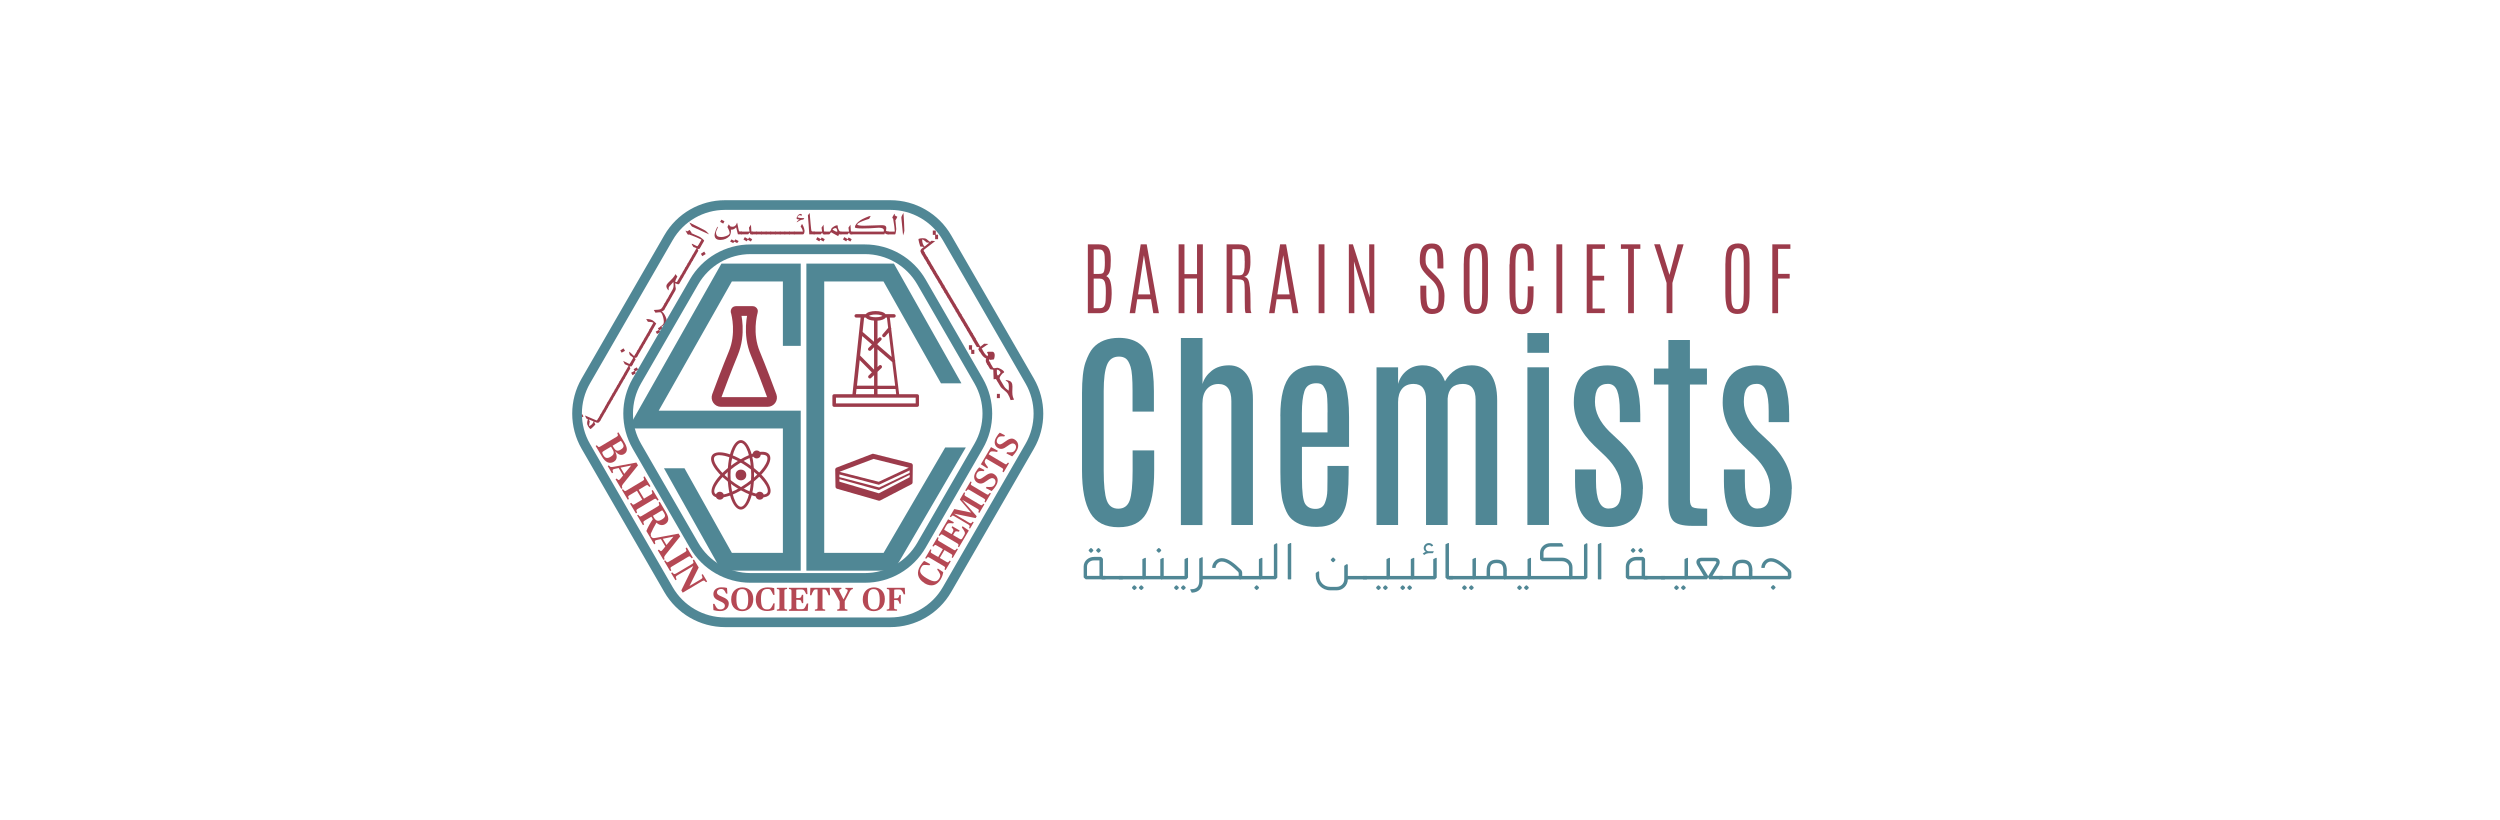 <?xml version="1.0" encoding="UTF-8"?>
<svg id="Layer_1" data-name="Layer 1" xmlns="http://www.w3.org/2000/svg" viewBox="0 0 364.07 119.37">
  <defs>
    <style>
      .cls-1 {
        fill: #508795;
      }

      .cls-2 {
        fill: #b54854;
      }

      .cls-3 {
        fill: #9c3b4b;
      }

      .cls-4 {
        stroke: #9c3b4b;
      }

      .cls-4, .cls-5 {
        fill: none;
        stroke-miterlimit: 10;
        stroke-width: 1.41px;
      }

      .cls-5 {
        stroke: #508795;
      }
    </style>
  </defs>
  <g>
    <path class="cls-1" d="M158.17,84.37s-.07,0-.09-.03l-.22-.19s-.05-.07-.05-.11v-1.53c0-.81.69-1.41,1.52-1.41h.96c.05,0,.11.03.14.06l.13.14s.06.09.06.14v2.42h.35v.51h-2.81ZM160.12,81.61h-.8c-.57,0-1.02.4-1.02.9v1.35h1.81v-2.25ZM159.17,80.26l-.18.19c-.06.06-.16.06-.22,0l-.18-.19c-.07-.05-.07-.16,0-.21l.18-.19c.06-.06.16-.06.22,0l.18.19c.07.05.07.16,0,.21ZM160.26,80.26l-.18.19c-.06.06-.16.06-.22,0l-.18-.19c-.07-.05-.07-.16,0-.21l.18-.19c.06-.06.16-.06.22,0l.18.19c.06.05.06.16,0,.21Z"/>
    <path class="cls-1" d="M160.47,84.37c-.05,0-.08-.03-.08-.08v-.34c0-.05.03-.08.08-.08h3.04v.51h-3.04Z"/>
    <path class="cls-1" d="M166.87,81.31v2.79s0,.03-.02.04l-.22.22s-.03.02-.04.02h-3.61s-.07-.03-.07-.07v-.37s.03-.07.07-.07h3.38v-2.4s.02-.05.03-.06l.36-.17c.06-.03.12,0,.12.07ZM165.49,85.7l-.19.17c-.05.07-.16.07-.22,0l-.18-.17c-.06-.07-.06-.17,0-.23l.18-.18c.06-.06.17-.06.22,0l.19.18c.06.06.06.16,0,.23ZM166.49,85.7l-.18.17c-.06.07-.16.07-.22,0l-.18-.17c-.07-.07-.07-.17,0-.23l.18-.18c.06-.06.16-.06.22,0l.18.18c.07.06.07.16,0,.23Z"/>
    <path class="cls-1" d="M169.47,81.34v2.78l-.25.25h-2.68c-.05,0-.08-.03-.08-.08v-.34c0-.05.03-.08.08-.08h2.43v-2.39s.02-.06.04-.07l.32-.15c.07-.04.14,0,.14.08ZM169.05,80.26l-.18.18c-.06.06-.16.06-.22,0l-.18-.18c-.07-.06-.07-.16,0-.23l.18-.17c.06-.07.16-.07.22,0l.18.17c.07.07.07.17,0,.23Z"/>
    <path class="cls-1" d="M173.01,81.31v2.79s0,.03-.02.04l-.22.22s-.03.02-.04.02h-3.61s-.07-.03-.07-.07v-.37s.03-.07.07-.07h3.38v-2.4s.02-.05.03-.06l.36-.17c.06-.03.12,0,.12.07ZM171.62,85.7l-.19.17c-.05.07-.16.07-.22,0l-.18-.17c-.06-.07-.06-.17,0-.23l.18-.18c.06-.06.17-.06.22,0l.19.18c.06.06.06.16,0,.23ZM172.62,85.7l-.18.17c-.06.07-.16.07-.22,0l-.18-.17c-.07-.07-.07-.17,0-.23l.18-.18c.06-.06.16-.06.22,0l.18.18c.07.06.07.16,0,.23Z"/>
    <path class="cls-1" d="M175.15,81.22v3.4c0,1.13-.7,1.67-1.56,1.69-.03,0-.05,0-.06-.03l-.18-.36c-.03-.06,0-.12.08-.12h.12c.6,0,1.09-.32,1.09-1.18v-3.24s.02-.05.03-.06l.36-.17c.06-.03.12,0,.12.07Z"/>
    <path class="cls-1" d="M180.69,82.94c.14.14.21.31.21.51v.64s0,.03-.02.04l-.19.22s-.03.02-.04.02h-5.78s-.07-.03-.07-.07v-.37s.03-.07.07-.07h5.52v-.36c0-.1-.04-.19-.11-.25-.66-.63-1.54-1.47-2.35-1.47-.49,0-.86.4-.9.86,0,.04-.03.07-.07.07h-.37s-.07-.03-.07-.07c.04-.76.67-1.36,1.41-1.36.92,0,1.87.8,2.76,1.67Z"/>
    <path class="cls-1" d="M183.84,81.31v2.79s0,.03-.02.04l-.22.22s-.03.02-.04.02h-3.02s-.07-.03-.07-.07v-.37s.03-.07.07-.07h2.79v-2.4s.02-.05.03-.06l.36-.17c.06-.03.12,0,.12.07ZM183.3,85.69l-.19.18c-.05.07-.15.07-.21,0l-.18-.18c-.07-.06-.07-.16,0-.22l.18-.18c.06-.07.16-.07.21,0l.19.18c.06.06.06.16,0,.22Z"/>
    <path class="cls-1" d="M186.01,79.22v4.9l-.25.25h-2.25c-.05,0-.08-.03-.08-.08v-.34c0-.05.03-.08.08-.08h2v-4.48s0-.05.03-.07l.3-.19c.08-.05.17,0,.17.09Z"/>
    <path class="cls-1" d="M188.04,79.14v5.17s-.03.07-.07.07h-.37s-.07-.03-.07-.07v-5s.02-.05.03-.06l.36-.17c.06-.03.12,0,.12.07Z"/>
    <path class="cls-1" d="M196.28,82.26v2.11c0,.88-.72,1.6-1.6,1.6h-.96c-1.19,0-2.11-.95-2.11-2.13v-.35s0-.05.03-.07l.3-.2c.08-.05.17,0,.17.09v.52c0,.9.67,1.63,1.6,1.63h.96c.6,0,1.09-.49,1.09-1.09v-1.93s0-.05.03-.07l.3-.2c.08-.05.17,0,.17.09ZM194.43,81.64l-.18.19c-.06.06-.16.06-.22,0l-.18-.19c-.07-.05-.07-.16,0-.21l.18-.19c.06-.06.16-.06.22,0l.18.19c.07.05.07.16,0,.21Z"/>
    <path class="cls-1" d="M196.02,84.37c-.05,0-.08-.03-.08-.08v-.34c0-.05.03-.08.08-.08h3.04v.51h-3.04Z"/>
    <path class="cls-1" d="M202.42,81.31v2.79s0,.03-.02.04l-.22.22s-.03.02-.04.02h-3.61s-.07-.03-.07-.07v-.37s.03-.07.07-.07h3.38v-2.4s.02-.05.03-.06l.36-.17c.06-.03.12,0,.12.07ZM201.04,85.7l-.19.17c-.05.07-.16.07-.22,0l-.18-.17c-.06-.07-.06-.17,0-.23l.18-.18c.06-.06.17-.06.22,0l.19.18c.06.06.06.16,0,.23ZM202.04,85.7l-.18.17c-.06.07-.16.07-.22,0l-.18-.17c-.07-.07-.07-.17,0-.23l.18-.18c.06-.06.16-.06.22,0l.18.18c.07.06.07.16,0,.23Z"/>
    <path class="cls-1" d="M205.96,81.31v2.79s0,.03-.02.04l-.22.22s-.03.02-.04.02h-3.61s-.07-.03-.07-.07v-.37s.03-.07.07-.07h3.38v-2.4s.02-.05.03-.06l.36-.17c.06-.03.12,0,.12.07ZM204.57,85.7l-.19.17c-.05.07-.16.07-.22,0l-.18-.17c-.06-.07-.06-.17,0-.23l.18-.18c.06-.06.17-.06.22,0l.19.18c.06.06.06.16,0,.23ZM205.57,85.7l-.18.17c-.06.07-.16.07-.22,0l-.18-.17c-.07-.07-.07-.17,0-.23l.18-.18c.06-.06.16-.06.22,0l.18.18c.07.06.07.16,0,.23Z"/>
    <path class="cls-1" d="M209.23,81.31v2.79s0,.03-.02.04l-.22.22s-.03.02-.04.02h-3.35s-.07-.03-.07-.07v-.37s.03-.07.07-.07h3.12v-2.4s.02-.05.03-.06l.36-.17c.06-.03.12,0,.12.07ZM208.69,79.42s0,.05-.02.06l-.19.1s-.03,0-.04-.02c-.1-.14-.25-.18-.38-.18-.25,0-.44.2-.44.45s.2.45.44.45h.68c.05,0,.08.04.05.08l-.14.2s-.02,0-.03,0c-.48,0-.86-.05-1.16.24-.02,0-.03.02-.04,0l-.2-.12s-.03-.04,0-.08c.1-.08.24-.19.41-.25-.18-.13-.3-.29-.3-.52,0-.41.33-.75.74-.75.25,0,.46.1.64.33Z"/>
    <path class="cls-1" d="M211.01,79.14v4.73h.57v.51h-.8s-.03,0-.04-.02l-.22-.22s-.02-.03-.02-.04v-4.79s.02-.05.03-.06l.36-.17c.06-.03.12,0,.12.07Z"/>
    <path class="cls-1" d="M214.94,81.31v2.79s0,.03-.02.04l-.22.22s-.03.02-.04.02h-3.61s-.07-.03-.07-.07v-.37s.03-.07.07-.07h3.38v-2.4s.02-.05.03-.06l.36-.17c.06-.03.12,0,.12.07ZM213.56,85.7l-.19.17c-.05.07-.16.07-.22,0l-.18-.17c-.06-.07-.06-.17,0-.23l.18-.18c.06-.06.17-.06.22,0l.19.18c.06.06.06.16,0,.23ZM214.56,85.7l-.18.17c-.06.07-.16.07-.22,0l-.18-.17c-.07-.07-.07-.17,0-.23l.18-.18c.06-.06.16-.06.22,0l.18.18c.07.06.07.16,0,.23Z"/>
    <path class="cls-1" d="M219.43,83.15v.91s-.02.08-.04.1l-.17.17s-.06.04-.1.04h-4.51c-.05,0-.08-.03-.08-.08v-.34c0-.05.03-.08.08-.08h1.88v-.72c0-1.06.41-1.64,1.48-1.65,1.06,0,1.47.59,1.47,1.65ZM217.96,82c-.79,0-.97.36-.97,1.14v.72h1.93v-.72c0-.78-.19-1.13-.96-1.14Z"/>
    <path class="cls-1" d="M222.96,81.31v2.79s0,.03-.02.04l-.22.22s-.03.02-.04.02h-3.61s-.07-.03-.07-.07v-.37s.03-.07.07-.07h3.38v-2.4s.02-.05.03-.06l.36-.17c.06-.03.12,0,.12.07ZM221.58,85.7l-.19.17c-.05.07-.16.07-.22,0l-.18-.17c-.06-.07-.06-.17,0-.23l.18-.18c.06-.06.17-.06.22,0l.19.18c.06.06.06.16,0,.23ZM222.58,85.7l-.18.17c-.06.07-.16.07-.22,0l-.18-.17c-.07-.07-.07-.17,0-.23l.18-.18c.06-.06.16-.06.22,0l.18.18c.07.06.07.16,0,.23Z"/>
    <path class="cls-1" d="M229,82.63v1.41s-.02.08-.05.11l-.22.19s-.06.03-.09.03h-6.01c-.05,0-.08-.03-.08-.08v-.34c0-.05.03-.08.08-.08h5.87v-1.24c0-.5-.45-.9-1.02-.9h-2.85s-.07,0-.09-.03l-.22-.19s-.05-.07-.05-.11v-.89c0-.81.69-1.41,1.52-1.41h1.58s.05,0,.07.03l.2.3c.05.08,0,.17-.09.17h-1.75c-.57,0-1.02.4-1.02.9v.71h2.7c.83,0,1.52.59,1.52,1.41Z"/>
    <path class="cls-1" d="M231.17,79.22v4.9l-.25.25h-2.25c-.05,0-.08-.03-.08-.08v-.34c0-.05.03-.08.08-.08h2v-4.48s0-.05.03-.07l.3-.19c.08-.05.17,0,.17.09Z"/>
    <path class="cls-1" d="M233.2,79.14v5.17s-.03.07-.07.07h-.37s-.07-.03-.07-.07v-5s.02-.05.03-.06l.36-.17c.06-.03.12,0,.12.07Z"/>
    <path class="cls-1" d="M237.12,84.37s-.07,0-.09-.03l-.22-.19s-.05-.07-.05-.11v-1.53c0-.81.69-1.41,1.52-1.41h.96c.05,0,.11.03.14.06l.13.14s.06.09.06.14v2.42h.35v.51h-2.81ZM239.08,81.61h-.8c-.57,0-1.02.4-1.02.9v1.35h1.81v-2.25ZM238.12,80.26l-.18.19c-.06.06-.16.06-.22,0l-.18-.19c-.07-.05-.07-.16,0-.21l.18-.19c.06-.06.16-.06.22,0l.18.19c.07.05.07.16,0,.21ZM239.21,80.26l-.18.19c-.06.06-.16.06-.22,0l-.18-.19c-.07-.05-.07-.16,0-.21l.18-.19c.06-.06.16-.06.22,0l.18.19c.06.05.06.16,0,.21Z"/>
    <path class="cls-1" d="M239.42,84.37c-.05,0-.08-.03-.08-.08v-.34c0-.05.03-.08.08-.08h3.04v.51h-3.04Z"/>
    <path class="cls-1" d="M245.82,81.31v2.79s0,.03-.02.04l-.22.22s-.03.02-.04.02h-3.61s-.07-.03-.07-.07v-.37s.03-.07.07-.07h3.38v-2.4s.02-.05.03-.06l.36-.17c.06-.03.12,0,.12.07ZM244.44,85.7l-.19.17c-.05.07-.16.07-.22,0l-.18-.17c-.06-.07-.06-.17,0-.23l.18-.18c.06-.06.17-.06.22,0l.19.18c.06.06.06.16,0,.23ZM245.44,85.7l-.18.17c-.06.07-.16.07-.22,0l-.18-.17c-.07-.07-.07-.17,0-.23l.18-.18c.06-.06.16-.06.22,0l.18.18c.07.06.07.16,0,.23Z"/>
    <path class="cls-1" d="M250.31,82.33l-.92,1.53h1.49v.51h-1.94s-.04,0-.05-.03l-.14-.26-.14.26s-.03.03-.05.03h-3.1s-.07-.03-.07-.07v-.37s.03-.07.07-.07h2.65l-.92-1.53c-.35-.58-.06-1.11.61-1.11h1.88c.68,0,.96.53.62,1.11ZM247.63,82.06l1.13,1.84,1.13-1.84c.14-.22.07-.33-.19-.33h-1.88c-.27,0-.32.11-.19.33Z"/>
    <path class="cls-1" d="M255.2,83.15v.91s-.02.08-.04.1l-.17.17s-.06.04-.1.04h-4.51c-.05,0-.08-.03-.08-.08v-.34c0-.05.03-.08.08-.08h1.88v-.72c0-1.06.41-1.64,1.48-1.65,1.06,0,1.47.59,1.47,1.65ZM253.73,82c-.79,0-.97.36-.97,1.14v.72h1.93v-.72c0-.78-.19-1.13-.96-1.14Z"/>
    <path class="cls-1" d="M260.66,82.94c.14.14.21.31.21.51v.64s0,.03-.02.04l-.19.22s-.03.02-.04.02h-5.78s-.07-.03-.07-.07v-.37s.03-.07.07-.07h5.52v-.36c0-.1-.04-.19-.11-.25-.66-.63-1.54-1.47-2.35-1.47-.49,0-.86.4-.9.86,0,.04-.03.07-.07.07h-.37s-.07-.03-.07-.07c.04-.76.67-1.36,1.41-1.36.92,0,1.87.8,2.76,1.67ZM258.52,85.65l-.18.19c-.06.06-.16.06-.22,0l-.18-.19c-.07-.05-.07-.15,0-.21l.18-.18c.06-.07.16-.07.22,0l.18.18c.07.06.07.16,0,.21Z"/>
  </g>
  <g>
    <path class="cls-1" d="M157.57,57.29c0-2.04.17-3.54.5-4.5.34-.96.7-1.66,1.1-2.11.87-.98,2.13-1.47,3.79-1.48,2.33.01,3.83,1.04,4.5,3.08.39,1.17.58,2.73.58,4.68v2.98h-3.11v-3c0-1.72-.09-2.89-.28-3.5s-.42-1.01-.68-1.21c-.27-.2-.6-.3-1.01-.3-.85,0-1.43.4-1.75,1.2-.32.8-.48,2.06-.48,3.79v11.66c0,2.04.15,3.47.44,4.28s.85,1.22,1.68,1.22,1.39-.41,1.67-1.22c.28-.82.42-2.24.42-4.29v-2.98h3.14v2.95c0,2.83-.39,4.91-1.16,6.24-.77,1.33-2.12,2-4.03,2s-3.29-.69-4.1-2.06c-.82-1.37-1.22-3.44-1.22-6.21v-11.22Z"/>
    <path class="cls-1" d="M171.98,49.22h3.14v6.7c.21-.74.66-1.38,1.33-1.92.67-.54,1.52-.8,2.55-.8s1.86.42,2.5,1.25c.64.83.96,2.06.96,3.7v18.3h-3.14v-18.04c0-1.66-.63-2.49-1.88-2.49-.68,0-1.24.24-1.68.73-.43.48-.65,1.2-.65,2.15v17.66h-3.14v-27.23Z"/>
    <path class="cls-1" d="M186.45,60.61c0-2.9.52-4.91,1.56-6.04.82-.9,2.02-1.35,3.61-1.35,2.31,0,3.75.99,4.35,2.98.33,1.12.49,2.64.49,4.55v4.33h-6.86v4.58c0,1.99.16,3.23.47,3.72.32.49.82.73,1.5.73s1.14-.29,1.37-.86c.23-.57.35-1.19.36-1.86.01-.67.02-1.23.02-1.69v-1.85h3.08v.98c0,2.44-.17,4.15-.51,5.13s-.86,1.69-1.55,2.12c-.69.43-1.55.65-2.58.65s-1.85-.13-2.46-.39-1.11-.6-1.47-1.03c-.36-.43-.68-1.11-.96-2.05-.28-.94-.41-2.45-.41-4.53v-8.11ZM193.33,60.03c0-1.63-.06-2.62-.18-2.95-.12-.34-.27-.63-.45-.89-.18-.25-.51-.38-.99-.38-.92,0-1.5.39-1.75,1.16-.25.77-.37,1.83-.37,3.18v2.82h3.73v-2.92Z"/>
    <path class="cls-1" d="M203.61,55.88c.21-.77.64-1.42,1.27-1.92.63-.51,1.4-.76,2.31-.76,1.61,0,2.69.78,3.24,2.33.39-.71.92-1.28,1.58-1.7.67-.42,1.44-.63,2.3-.63,1.21,0,2.14.43,2.77,1.3.63.87.95,2.14.95,3.83v18.12h-3.14v-18.21c0-1.55-.61-2.33-1.84-2.33-1.39,0-2.13.71-2.23,2.13v18.41h-3.15v-18.23c0-1.54-.6-2.31-1.81-2.31-.73,0-1.3.24-1.68.71-.39.47-.58,1.12-.58,1.95v17.88h-3.14v-22.96h3.14v2.39Z"/>
    <path class="cls-1" d="M222.43,48.5h3.15v2.88h-3.15v-2.88ZM222.43,53.49h3.14v22.96h-3.14v-22.96Z"/>
    <path class="cls-1" d="M239.24,71.18c0,3.71-1.65,5.57-4.91,5.57-1.65,0-2.89-.53-3.72-1.58-.83-1.05-1.24-2.74-1.24-5.07v-1.73h3.05v1.71c0,2.65.6,3.98,1.81,3.98.66,0,1.14-.21,1.43-.64.29-.43.44-1.17.44-2.23,0-1.66-.77-3.24-2.3-4.74-.11-.11-.38-.36-.8-.76-.42-.39-.69-.66-.83-.79-1.99-1.9-2.98-3.99-2.98-6.29,0-1.82.43-3.17,1.29-4.06.86-.89,2.08-1.34,3.66-1.34,1.07,0,1.94.22,2.62.66,1.41.92,2.11,3.09,2.11,6.5v1.1h-2.98v-1.59c0-1.34-.13-2.33-.39-2.99-.26-.66-.71-.99-1.34-.99s-1.11.2-1.42.6-.47,1.07-.47,2.02c0,1.49.7,2.93,2.1,4.32l1.65,1.55c2.16,2.07,3.24,4.34,3.24,6.8Z"/>
    <path class="cls-1" d="M242.96,49.51h3.14v4.16h2.48v2.33h-2.48v16.76c0,.59.14.96.41,1.11s.97.22,2.1.22v2.49h-2.16c-1.45,0-2.39-.26-2.83-.79-.44-.53-.66-1.45-.66-2.76v-17.03h-2.1v-2.33h2.1v-4.16Z"/>
    <path class="cls-1" d="M260.92,71.18c0,3.71-1.65,5.57-4.91,5.57-1.65,0-2.89-.53-3.72-1.58-.83-1.05-1.24-2.74-1.24-5.07v-1.73h3.05v1.71c0,2.65.6,3.98,1.81,3.98.66,0,1.14-.21,1.43-.64.29-.43.44-1.17.44-2.23,0-1.66-.77-3.24-2.3-4.74-.11-.11-.38-.36-.8-.76-.42-.39-.69-.66-.83-.79-1.99-1.9-2.98-3.99-2.98-6.29,0-1.82.43-3.17,1.29-4.06.86-.89,2.08-1.34,3.66-1.34,1.07,0,1.94.22,2.62.66,1.41.92,2.11,3.09,2.11,6.5v1.1h-2.98v-1.59c0-1.34-.13-2.33-.39-2.99-.26-.66-.71-.99-1.34-.99s-1.11.2-1.42.6-.47,1.07-.47,2.02c0,1.49.7,2.93,2.1,4.32l1.65,1.55c2.16,2.07,3.24,4.34,3.24,6.8Z"/>
  </g>
  <g>
    <g>
      <path class="cls-2" d="M86.91,64.84l.15.16c.11.12.16.15.42-.01l2.26-1.35c.27-.16.27-.22.22-.37l-.07-.21.17-.1.86,1.45c.48.8.51,1.39-.04,1.72-.44.26-.85.09-1.27-.41h-.02c.33.72.3,1.23-.21,1.53-.61.36-1.22.08-1.7-.73l-.94-1.58.17-.1ZM88.9,66.53c.53-.31.6-.61.31-1.09l-.23-.39-1.03.61c-.3.18-.31.25-.08.64.23.39.52.53,1.04.23ZM89.42,65.25c.24.41.54.49.95.24.53-.31.52-.57.28-.98-.08-.13-.17-.25-.23-.32l-1.21.72.2.34Z"/>
      <path class="cls-2" d="M88.66,67.78l.12.12c.12.12.19.15.62.07l3.27-.61.24.4-2.11,2.64c-.25.32-.25.4-.21.55l.05.14-.17.1-.83-1.4.17-.1.11.11c.11.11.17.13.26.08.08-.05.14-.14.25-.26l.31-.38-.64-1.08-.48.1c-.16.04-.24.05-.32.1-.11.06-.1.14-.06.29l.05.17-.17.1-.62-1.05.17-.1ZM90.37,68.1l.54.91.99-1.2v-.02s-1.53.31-1.53.31Z"/>
      <path class="cls-2" d="M90.72,71.25l.15.16c.11.12.16.15.42-.01l2.26-1.35c.27-.16.27-.22.22-.37l-.07-.21.17-.1.86,1.44-.17.1-.15-.17c-.12-.12-.16-.15-.43.01l-.97.58.77,1.29.97-.58c.27-.16.27-.2.22-.36l-.08-.22.17-.1.86,1.44-.17.1-.15-.17c-.11-.12-.16-.15-.43.01l-2.26,1.35c-.26.16-.26.21-.21.36l.08.22-.17.1-.86-1.44.17-.1.15.17c.12.12.15.14.42-.02l1.04-.62-.77-1.29-1.04.62c-.26.16-.27.2-.21.36l.08.22-.17.1-.86-1.44.17-.1Z"/>
      <path class="cls-2" d="M92.93,74.96l.15.16c.11.12.16.15.42-.01l2.26-1.35c.27-.16.27-.22.22-.37l-.07-.21.17-.1.89,1.5c.52.87.45,1.42-.12,1.76-.38.22-.83.17-1.24-.22h-.02c-.29.5-.62,1.11-.81,1.58-.04.1-.02.14.02.32l.03.11-.17.1-.53-.9c.22-.57.59-1.21.94-1.72-.01-.02-.21-.36-.21-.37l-.93.55c-.26.16-.26.21-.21.37l.08.22-.17.1-.85-1.44.17-.1ZM96.36,75.67c.56-.34.58-.57.34-.98-.11-.19-.21-.32-.27-.38l-1.34.8s.06.15.14.27c.3.5.62.59,1.13.28Z"/>
      <path class="cls-2" d="M94.81,78.13l.12.12c.12.12.19.15.62.07l3.27-.61.24.4-2.11,2.64c-.25.32-.25.4-.21.55l.05.14-.17.1-.83-1.4.17-.1.11.11c.11.11.17.13.26.08.08-.05.14-.14.25-.26l.31-.38-.64-1.08-.48.1c-.16.04-.24.05-.32.1-.11.06-.1.14-.06.29l.05.17-.17.1-.62-1.05.17-.1ZM96.52,78.46l.54.91.99-1.2v-.02s-1.53.31-1.53.31Z"/>
      <path class="cls-2" d="M96.87,81.61l.16.18c.11.12.16.14.42-.02l2.26-1.35c.27-.16.27-.21.22-.36l-.08-.23.17-.1.88,1.48-.17.1-.16-.19c-.12-.13-.16-.15-.43.01l-2.26,1.35c-.26.16-.27.2-.21.36l.09.23-.17.1-.88-1.48.17-.1Z"/>
      <path class="cls-2" d="M100.95,82.45v-.02s-2.24,1.32-2.24,1.32c-.32.19-.33.24-.25.45l.07.2-.17.1-.63-1.05.17-.1.13.14c.12.13.18.17.49-.01l2.22-1.32c.27-.16.27-.22.22-.37l-.07-.21.17-.1.69,1.16-1.33,2.67v.02s1.59-.94,1.59-.94c.32-.19.32-.24.25-.45l-.09-.23.17-.1.64,1.08-.17.1-.13-.14c-.12-.13-.18-.17-.5.02l-2.76,1.64-.2-.34,1.73-3.52Z"/>
    </g>
    <g>
      <path class="cls-2" d="M103.9,88.86l-.06-.92h.2c.12.24.19.4.32.57.13.16.26.24.56.24.39,0,.64-.24.64-.52,0-.29-.18-.46-.78-.71-.65-.27-.89-.55-.89-1.03,0-.55.46-.96,1.15-.96.4,0,.65.03.83.09l.06.83h-.19c-.12-.26-.17-.35-.29-.5-.1-.11-.21-.18-.45-.18-.34,0-.59.21-.59.49,0,.25.12.38.68.61.75.3,1.04.58,1.04,1.03,0,.6-.43,1.09-1.24,1.09-.43,0-.77-.08-.98-.14Z"/>
      <path class="cls-2" d="M106.48,87.31c0-1.26.83-1.77,1.63-1.77.85,0,1.59.55,1.59,1.7,0,1.26-.83,1.76-1.63,1.76-.85,0-1.59-.55-1.59-1.69ZM108.96,87.34c0-.96-.21-1.55-.88-1.55-.57,0-.84.35-.84,1.43,0,.95.2,1.53.87,1.53.58,0,.85-.33.85-1.41Z"/>
      <path class="cls-2" d="M110.06,87.3c0-1.27.81-1.76,1.75-1.76.38,0,.71.05.93.11l.05.98h-.19c-.12-.27-.23-.51-.35-.68-.12-.16-.21-.18-.49-.18-.64,0-.94.35-.94,1.42,0,1.22.29,1.56.9,1.56.37,0,.47-.1.6-.28.14-.2.2-.33.31-.61h.18l-.05.92c-.23.1-.61.2-1.04.2-.97,0-1.66-.53-1.66-1.7Z"/>
      <path class="cls-2" d="M113.13,88.77l.21-.04c.14-.03.17-.05.17-.32v-2.28c0-.27-.03-.29-.17-.32l-.21-.04v-.17h1.49v.17l-.21.04c-.15.03-.18.05-.18.32v2.28c0,.27.03.29.18.32l.21.04v.17h-1.49v-.17Z"/>
      <path class="cls-2" d="M114.89,88.77l.19-.04c.14-.03.18-.05.18-.32v-2.28c0-.27-.04-.29-.18-.32l-.19-.04v-.17h2.64l.06.92h-.19c-.11-.26-.19-.39-.26-.49-.15-.19-.25-.19-.64-.19-.31,0-.44.02-.54.04v1.21h.14c.37,0,.47-.02.55-.14.06-.11.09-.18.13-.33h.19v1.21h-.19c-.04-.15-.07-.21-.13-.34-.07-.13-.14-.14-.55-.14h-.14v.9c0,.48.01.47.58.47.43,0,.5-.01.65-.21.09-.12.19-.34.31-.63h.2l-.07,1.08h-2.74v-.17Z"/>
      <path class="cls-2" d="M118.66,88.77l.21-.04c.15-.03.19-.05.19-.32v-2.58h-.01c-.4,0-.47,0-.61.23-.11.16-.16.33-.28.63h-.2l.05-1.09h2.82l.05,1.09h-.2c-.11-.3-.17-.46-.28-.63-.14-.23-.21-.23-.62-.23h0v2.58c0,.27.02.28.18.32l.21.04v.17h-1.5v-.17Z"/>
      <path class="cls-2" d="M121.89,88.77l.21-.04c.14-.03.18-.05.18-.32v-.83l-.74-1.36c-.17-.31-.25-.38-.38-.42l-.11-.03v-.17h1.48v.17l-.13.03c-.14.03-.19.09-.19.19,0,.06.04.14.11.27l.51,1.01h.02l.51-.99c.06-.13.09-.22.09-.29,0-.1-.06-.15-.18-.18l-.15-.03v-.17h1.08v.17l-.1.03c-.16.05-.26.14-.42.48l-.66,1.26v.86c0,.27.02.28.18.32l.21.04v.17h-1.49v-.17Z"/>
      <path class="cls-2" d="M125.64,87.31c0-1.26.83-1.77,1.63-1.77.85,0,1.59.55,1.59,1.7,0,1.26-.83,1.76-1.63,1.76-.85,0-1.59-.55-1.59-1.69ZM128.11,87.34c0-.96-.21-1.55-.88-1.55-.57,0-.84.35-.84,1.43,0,.95.2,1.53.87,1.53.58,0,.85-.33.85-1.41Z"/>
      <path class="cls-2" d="M129.15,88.77l.19-.04c.14-.03.18-.05.18-.32v-2.28c0-.27-.04-.29-.18-.32l-.19-.04v-.17h2.61l.05.95h-.2c-.11-.27-.17-.41-.27-.52-.14-.19-.23-.19-.63-.19-.25,0-.4.02-.49.04v1.26h.07c.42,0,.5-.03.56-.14.07-.11.11-.19.15-.36h.18v1.28h-.18c-.05-.17-.08-.27-.16-.4-.07-.12-.13-.14-.56-.14h-.07v1.03c0,.27.02.28.18.31l.25.04v.17h-1.51v-.17Z"/>
    </g>
    <g>
      <path class="cls-2" d="M134.63,84.91c-1.12-.67-1.13-1.64-.64-2.47.2-.33.42-.61.58-.76l.89.47-.1.17c-.3-.03-.57-.06-.78-.04-.2.02-.27.09-.42.34-.34.57-.18,1.01.77,1.58,1.08.64,1.54.56,1.86.02.19-.33.16-.47.07-.68-.1-.22-.18-.35-.38-.59l.09-.16.79.53c-.03.26-.14.65-.36,1.03-.51.86-1.34,1.2-2.38.58Z"/>
      <path class="cls-2" d="M137.54,82.95l.06-.19c.04-.14.05-.19-.19-.33l-2.02-1.2c-.24-.14-.28-.12-.38-.01l-.13.15-.15-.09.76-1.29.15.09-.07.2c-.04.15-.05.19.19.33l.87.51.68-1.15-.87-.51c-.24-.14-.27-.12-.37-.02l-.14.16-.15-.09.76-1.29.15.09-.07.2c-.05.13-.05.19.19.33l2.02,1.2c.24.14.27.12.38,0l.14-.16.15.09-.76,1.29-.15-.09.07-.2c.04-.14.04-.18-.19-.32l-.93-.55-.68,1.15.93.55c.24.14.27.12.38,0l.14-.16.15.09-.76,1.29-.15-.09Z"/>
      <path class="cls-2" d="M139.5,79.63l.06-.19c.04-.13.05-.19-.19-.33l-2.02-1.2c-.24-.14-.28-.12-.38-.01l-.13.15-.15-.09,1.38-2.34.84.43-.1.17c-.28-.04-.44-.04-.57-.03-.25.03-.3.12-.5.46-.16.27-.21.41-.24.5l1.07.63.08-.13c.19-.33.23-.43.16-.56-.07-.11-.11-.17-.23-.29l.1-.17,1.07.63-.1.17c-.15-.04-.22-.04-.37-.06-.15-.01-.2.05-.41.41l-.08.13.8.47c.42.25.43.24.72-.27.23-.38.25-.45.16-.69-.06-.14-.2-.35-.4-.61l.1-.18.92.63-1.44,2.43-.15-.09Z"/>
      <path class="cls-2" d="M141.13,76.89l.05-.16c.05-.15.06-.21-.22-.38l-1.98-1.17c-.24-.14-.28-.12-.38-.01l-.13.15-.15-.09.65-1.1,2.45.52h0s-1.64-1.9-1.64-1.9l.62-1.06.15.09-.07.19c-.04.13-.04.18.2.32l2.02,1.2c.24.14.27.11.37.01l.14-.15.15.09-.74,1.25-.15-.09.06-.19c.04-.14.04-.18-.19-.32l-2.19-1.29v.02s2.09,2.36,2.09,2.36l-.16.27-3.12-.64v.02s2.12,1.26,2.12,1.26c.29.17.33.15.46,0l.11-.12.15.09-.54.92-.15-.09Z"/>
      <path class="cls-2" d="M143.37,73.1l.07-.2c.05-.14.04-.18-.19-.32l-2.02-1.2c-.24-.14-.28-.12-.38-.02l-.14.16-.15-.09.78-1.32.15.09-.08.21c-.05.15-.05.19.19.33l2.02,1.2c.24.14.27.13.38,0l.15-.17.15.09-.78,1.32-.15-.09Z"/>
      <path class="cls-2" d="M144.41,71.51l-.84-.43.1-.18c.27.02.46.04.68.01.21-.03.35-.1.51-.37.2-.35.12-.69-.12-.84-.26-.15-.5-.08-1.04.32-.58.44-.95.51-1.38.25-.49-.29-.61-.91-.24-1.52.21-.35.37-.56.52-.69l.76.38-.1.17c-.29-.03-.4-.03-.59,0-.14.03-.27.09-.4.31-.18.3-.13.63.13.78.22.13.4.09.9-.28.66-.5,1.06-.62,1.45-.38.53.32.74.95.31,1.66-.23.38-.47.64-.64.8Z"/>
      <path class="cls-2" d="M145.99,68.66l.07-.2c.05-.15.05-.19-.18-.33l-2.29-1.35h0c-.21.37-.24.44-.12.68.09.18.2.32.41.58l-.1.18-.94-.61,1.48-2.5.99.53-.1.18c-.32-.06-.5-.09-.7-.09-.28,0-.32.07-.53.43h0s2.29,1.36,2.29,1.36c.24.14.26.13.38,0l.14-.16.15.09-.78,1.33-.15-.09Z"/>
      <path class="cls-2" d="M147.4,66.46l-.84-.43.1-.18c.27.02.46.04.68.01.21-.03.35-.1.51-.37.2-.35.12-.69-.12-.84-.26-.15-.5-.08-1.04.32-.58.44-.95.51-1.38.25-.49-.29-.61-.91-.24-1.52.21-.35.37-.56.52-.69l.76.38-.1.17c-.29-.03-.4-.03-.59,0-.14.03-.27.09-.4.31-.18.3-.13.63.13.78.22.13.4.09.9-.28.66-.5,1.06-.62,1.45-.38.53.32.74.95.31,1.66-.23.38-.47.64-.64.8Z"/>
    </g>
    <g>
      <path class="cls-3" d="M134.27,37.06l-.12-.2c-.1-.17-.13-.3-.09-.39.03-.12.09-.21.18-.27.18-.12.27-.19.27-.2-.03-.06-.12-.08-.26-.08-.14,0-.22,0-.24-.04l-.16-.54c-.1-.35-.12-.54-.05-.56.18-.06.37-.09.58-.09.24,0,.43.04.55.13.1.07.22.17.35.29.1.09.15.13.16.12l.21-.17.54.05h0s-1.54,1.19-1.54,1.19c-.14.07-.18.16-.1.29l.13.22-.41.24ZM134.64,35.91l.03-.02.66-.55s-.13-.02-.37-.02c0,0-.09-.07-.25-.21-.16-.14-.29-.22-.4-.25-.02.11-.02.26.02.43.04.16.09.3.15.41.01.02.04.06.08.1.04.04.06.08.07.1ZM136.62,34.83h-.44s0-.63,0-.63h-.34s0-.63,0-.63h.44s0,.61,0,.61h.33s0,.65,0,.65Z"/>
      <path class="cls-3" d="M134.68,37.76l-.48-.8.41-.24.48.8-.41.24Z"/>
      <path class="cls-3" d="M135.1,38.45l-.48-.8.41-.24.48.8-.41.24Z"/>
      <path class="cls-3" d="M135.51,39.15l-.48-.8.41-.24.48.8-.41.24Z"/>
      <path class="cls-3" d="M135.92,39.84l-.48-.8.41-.24.48.8-.41.24Z"/>
      <path class="cls-3" d="M136.33,40.54l-.48-.8.41-.24.48.8-.41.24Z"/>
      <path class="cls-3" d="M136.75,41.23l-.48-.8.41-.24.48.8-.41.24Z"/>
      <path class="cls-3" d="M137.16,41.92l-.48-.8.41-.24.48.8-.41.24Z"/>
      <path class="cls-3" d="M137.57,42.62l-.48-.8.41-.24.48.8-.41.24Z"/>
      <path class="cls-3" d="M137.98,43.31l-.48-.8.41-.24.48.8-.41.24Z"/>
      <path class="cls-3" d="M138.4,44.01l-.48-.8.41-.24.48.8-.41.24Z"/>
      <path class="cls-3" d="M138.81,44.7l-.48-.8.41-.24.48.8-.41.24Z"/>
      <path class="cls-3" d="M139.22,45.39l-.48-.8.41-.24.48.8-.41.24Z"/>
      <path class="cls-3" d="M139.63,46.09l-.48-.8.41-.24.48.8-.41.24Z"/>
      <path class="cls-3" d="M140.04,46.78l-.48-.8.41-.24.48.8-.41.24Z"/>
      <path class="cls-3" d="M140.46,47.48l-.48-.8.41-.24.48.8-.41.24Z"/>
      <path class="cls-3" d="M140.87,48.17l-.48-.8.41-.24.48.8-.41.24Z"/>
      <path class="cls-3" d="M141.28,48.87l-.48-.8.41-.24.48.8-.41.24Z"/>
      <path class="cls-3" d="M141.69,49.56l-.48-.8.41-.24.48.8-.41.24Z"/>
      <path class="cls-3" d="M141.89,51.54h-.45s-.01-.62-.01-.62h-.33s0-.65,0-.65h.47s-.02.67-.02.67h.34s0,.6,0,.6ZM142.66,51.19l-.19-.31s-.01-.04,0-.06c.02-.03.04-.05.04-.06,0,0,.02-.04.06-.09.04-.05.05-.08.04-.09,0-.01-.07-.02-.18-.03-.11,0-.17,0-.18-.01l-.63-1.06.41-.24.74,1.25.54-.43c.16,0,.37,0,.62.03,0,.01-.29.21-.88.6-.08.05-.11.1-.08.14l.08.13-.41.24Z"/>
      <path class="cls-3" d="M143.81,53.12l-.16-.26c-.06-.1-.09-.21-.09-.34v-.03s0-.08,0-.13c.01-.04.03-.09.06-.15-.2-.07-.41-.24-.62-.51-.09-.12-.24-.35-.43-.67l.41-.24c.25.42.36.61.34.58.15.23.31.39.47.5l.07-.12c.04-.07.04-.14,0-.22,0-.01-.02-.03-.04-.06-.02-.03-.03-.05-.04-.06-.04-.07-.04-.13.02-.16.03-.02.09-.03.16-.03h.54c.11,0,.21.05.28.18.09.15.1.37.04.67-.03.16-.07.25-.11.28,0,0-.01,0-.02,0l-.48.06s-.07-.03-.13-.09c-.02.02-.04.07-.06.12,0,.06.03.13.08.21l.14.23-.41.24Z"/>
      <path class="cls-3" d="M145.24,55.53l-.2-.33-.34.03-.05-1.37s-.1-.06-.23-.05c-.13,0-.21-.02-.25-.08l-.42-.71.41-.24.44.74c.05.09.16.12.31.09.22-.04.35-.06.4-.05.16.05.33.12.49.21.2.11.34.23.41.34.04.07.03.13-.03.16-.11.07-.17.1-.17.1,0,0,0,0,0,0-.35.36-.49.63-.42.81l.07.11-.41.24ZM145.32,54.71c.11-.1.18-.17.24-.23.13-.13.16-.24.11-.33-.12-.2-.29-.31-.5-.32v.38c.01.21.03.34.06.38.01.02.05.05.1.11Z"/>
      <path class="cls-3" d="M145.62,57.98h-.45s.01-.62.01-.62h.43s0,.62,0,.62ZM147.69,58.2l-.52.07c-.09-.3-.22-.6-.41-.92-.09-.15-.27-.33-.54-.54-.27-.21-.46-.39-.55-.55l-.49-.83.41-.24.65,1.09c.08.13.18.24.3.34.08.06.2.15.35.27,0-.11.02-.27.03-.48,0-.34-.03-.57-.11-.71-.04-.07-.11-.14-.22-.19-.1-.06-.15-.09-.15-.08,0-.01,0-.03.01-.04.06-.04.17-.04.31,0,.27.06.45.16.55.32.09.15.13.34.13.58,0,.18-.01.44-.02.79,0,.29.03.54.09.74.02.07.08.2.17.4Z"/>
    </g>
    <g>
      <path class="cls-3" d="M108.02,34.13h-.56l-.26-1.02c-.21.23-.44.34-.68.34-.03,0-.06,0-.09,0,.01.04.02.09.02.15,0,.28-.06.52-.17.73-.37.41-.83.61-1.38.61s-.84-.24-.84-.73c0-.14.06-.36.17-.67.12-.34.23-.52.33-.52,0,0,.01,0,.01.02,0,.03-.05.14-.15.35s-.15.36-.15.45c0,.3.09.49.26.59.11.06.29.09.55.09.16,0,.37-.04.63-.13.35-.12.53-.26.55-.44,0-.13-.05-.3-.15-.53-.04-.09-.1-.21-.18-.36l.2-.39.19.27c.06.05.17.08.34.08s.31-.05.42-.16c.08-.07.14-.16.19-.29l.06-.15s.04.06.06.18c.13.74.22,1.11.28,1.11h.35v.4ZM105.5,32.23l-.18.33-.45-.25.18-.32.46.24ZM107.57,35.11l-.22.29-.43-.21-.14.21-.46-.23.21-.31.4.22.16-.22.48.24Z"/>
      <path class="cls-3" d="M109.62,34.13h-.31s-.04-.01-.04-.03c-.01-.03-.02-.05-.03-.05,0,0-.02-.03-.04-.09-.02-.05-.03-.07-.05-.07-.01,0-.05.04-.1.12-.05.08-.08.12-.09.12h-1.04v-.4h1.23l-.08-.58c.07-.12.16-.26.29-.43.01,0,.03.3.06.9,0,.08.02.12.07.12h.13v.4ZM109.54,34.84l-.19.33-.46-.26-.15.24-.47-.28.2-.34.48.3.14-.25.45.26Z"/>
      <path class="cls-3" d="M110.25,34.13h-.79v-.4h.79v.4Z"/>
      <path class="cls-3" d="M110.94,34.13h-.79v-.4h.79v.4Z"/>
      <path class="cls-3" d="M111.62,34.13h-.79v-.4h.79v.4Z"/>
      <path class="cls-3" d="M112.3,34.13h-.79v-.4h.79v.4Z"/>
      <path class="cls-3" d="M112.98,34.13h-.79v-.4h.79v.4Z"/>
      <path class="cls-3" d="M113.67,34.13h-.79v-.4h.79v.4Z"/>
      <path class="cls-3" d="M114.35,34.13h-.79v-.4h.79v.4Z"/>
      <path class="cls-3" d="M115.03,34.13h-.79v-.4h.79v.4Z"/>
      <path class="cls-3" d="M115.71,34.13h-.79v-.4h.79v.4Z"/>
      <path class="cls-3" d="M117.16,33.5c.01.13,0,.26-.03.39-.04.16-.11.24-.21.24h-1.31v-.4h1.31c-.02-.23-.13-.48-.33-.74.04-.08.11-.21.21-.39.05.07.11.18.18.34.1.22.15.41.17.58ZM117.12,31.77s-.07.11-.13.2c-.16,0-.32.05-.48.12-.11.05-.21.11-.32.19-.08.06-.13.09-.14.09-.01,0-.02-.02-.02-.03,0-.06.13-.19.39-.38-.08,0-.16,0-.24-.02-.11-.03-.17-.07-.18-.13,0-.13.06-.27.17-.41.13-.17.28-.25.45-.25.03,0,.06.02.1.05.04.03.06.07.06.09l-.08.15c-.05-.06-.12-.1-.23-.1s-.2.06-.3.19c-.02.03-.03.05-.03.07,0,.1.28.16.84.16h.14Z"/>
      <path class="cls-3" d="M118.63,34.13h-.78c-.05-.97-.12-1.89-.2-2.77.06-.08.14-.19.26-.35l.13,1.52c.06.68.11,1.05.13,1.09,0,0,.02.02.04.04.04.04.11.06.21.06h.21v.4Z"/>
      <path class="cls-3" d="M120.19,34.13h-.31s-.04-.01-.04-.03c-.01-.03-.02-.05-.03-.05,0,0-.02-.03-.04-.09-.02-.05-.03-.07-.05-.07-.01,0-.05.04-.1.12-.05.08-.08.12-.09.12h-1.04v-.4h1.23l-.08-.58c.07-.12.16-.26.29-.43.01,0,.03.3.06.9,0,.08.02.12.07.12h.13v.4ZM120.11,34.84l-.19.33-.46-.26-.15.24-.47-.28.2-.34.48.3.14-.25.45.26Z"/>
      <path class="cls-3" d="M122.51,34.13h-.33l-.12.26-1.02-.56s-.09.05-.14.15c-.05.1-.1.15-.16.15h-.69v-.4h.73c.09,0,.15-.06.2-.19.07-.18.11-.28.13-.31.11-.1.23-.19.37-.27.17-.1.31-.15.42-.15.07,0,.1.03.1.1,0,.11,0,.16,0,.17,0,0,0,0,0,0,.11.41.24.63.41.65h.11v.4ZM121.95,33.71c-.03-.12-.05-.21-.06-.27-.04-.15-.1-.22-.2-.22-.2,0-.35.08-.45.23l.28.16c.15.09.25.13.3.13.02,0,.06-.01.12-.02Z"/>
      <path class="cls-3" d="M124.11,34.13h-.31s-.04-.01-.04-.03c-.01-.03-.02-.05-.03-.05,0,0-.02-.03-.04-.09-.02-.05-.03-.07-.05-.07-.01,0-.05.04-.1.12-.05.08-.08.12-.09.12h-1.04v-.4h1.23l-.08-.58c.07-.12.16-.26.29-.43.01,0,.03.3.06.9,0,.08.02.12.07.12h.13v.4ZM124.03,34.84l-.19.33-.46-.26-.15.24-.47-.28.2-.34.48.3.14-.25.45.26Z"/>
      <path class="cls-3" d="M129.37,34.13h-.1c-.09,0-.18-.02-.26-.07-.07-.04-.12-.08-.15-.13l-.07.2h-4.82v-.4h4.72c.02-.06.03-.12.03-.18,0-.25-.24-.38-.71-.39-.98.08-1.78.11-2.42.11-.73,0-1.09-.06-1.09-.17,0-.32.28-.67.83-1.04.14-.09.38-.22.73-.37.37-.17.62-.25.74-.25-.06.11-.13.26-.23.43-.32.09-.62.2-.91.31-.51.2-.79.37-.83.51.05.12.39.18,1.02.18.28,0,.7-.01,1.27-.04.56-.03.99-.04,1.27-.04.21,0,.36.02.46.06.15.06.22.18.22.36,0,.13-.02.25-.05.35.05.1.14.14.29.14h.09v.4Z"/>
      <path class="cls-3" d="M130.68,31.57l-.23.46s-.04-.01-.06-.02l.13,1.35c0,.1-.02.25-.06.45-.04.21-.08.32-.12.32h-1.06v-.4h1s.02-.03.02-.1c0-.27-.08-.87-.24-1.81h-.03c-.05-.04-.08-.08-.08-.13,0-.03,0-.06.03-.1l.21-.37c.04-.07.07-.1.09-.08.02,0,.04.02.04.04,0,.01,0,.04-.02.07s-.02.05-.02.07c0,.02.02.04.05.06.12.07.24.13.35.19Z"/>
      <path class="cls-3" d="M131.7,33.59c0,.14-.06.37-.19.69-.06-.71-.14-1.57-.25-2.58-.01-.11.09-.34.3-.7.02.03.04.46.09,1.3l.05,1.28Z"/>
    </g>
    <g>
      <path class="cls-3" d="M84.79,60.32l.18.33-.47.26.15.25-.48.27-.18-.33.45-.26-.13-.25.48-.28ZM87.48,61.14l-.1.17c-.08.15-.17.23-.26.24-.1.03-.2.02-.28-.02-.17-.09-.26-.12-.27-.11-.03.05-.01.13.05.23.06.1.09.17.07.19l-.34.35c-.22.23-.36.32-.4.27-.12-.11-.22-.24-.31-.4-.11-.18-.15-.34-.14-.47,0-.1.03-.23.07-.39.03-.11.03-.17.03-.17l-.22-.09-.19-.43h.01s1.54.66,1.54.66c.11.08.2.06.26-.05l.11-.19.36.21ZM86.45,61.36h-.02s-.69-.28-.69-.28c0,.01.04.11.14.29,0,0-.02.1-.05.27-.03.18-.04.31-.02.41.1-.03.2-.1.32-.2.11-.1.19-.19.24-.29.01-.02.03-.05.04-.1s.03-.08.04-.1Z"/>
      <path class="cls-3" d="M87.83,60.54l-.4.7-.36-.21.4-.7.36.21Z"/>
      <path class="cls-3" d="M88.18,59.93l-.4.7-.36-.21.4-.7.36.21Z"/>
      <path class="cls-3" d="M88.53,59.33l-.4.7-.36-.21.4-.7.36.21Z"/>
      <path class="cls-3" d="M88.87,58.72l-.4.7-.36-.21.4-.7.36.21Z"/>
      <path class="cls-3" d="M89.22,58.12l-.4.7-.36-.21.4-.7.36.21Z"/>
      <path class="cls-3" d="M89.57,57.51l-.4.7-.36-.21.4-.7.36.21Z"/>
      <path class="cls-3" d="M89.92,56.91l-.4.7-.36-.21.4-.7.36.21Z"/>
      <path class="cls-3" d="M90.27,56.3l-.4.7-.36-.21.4-.7.36.21Z"/>
      <path class="cls-3" d="M90.62,55.7l-.4.7-.36-.21.4-.7.36.21Z"/>
      <path class="cls-3" d="M90.97,55.09l-.4.7-.36-.21.4-.7.36.21Z"/>
      <path class="cls-3" d="M91.32,54.49l-.4.7-.36-.21.4-.7.36.21Z"/>
      <path class="cls-3" d="M92.14,53.07l-.16.27s-.03.03-.05.02c-.03,0-.05,0-.06,0,0,0-.04,0-.1,0-.05,0-.08,0-.09,0,0,.01.01.06.06.15.04.09.07.13.06.14l-.53.92-.36-.21.63-1.09-.55-.23c-.07-.12-.15-.28-.24-.48,0,0,.28.13.83.41.07.04.12.04.14,0l.07-.11.36.21ZM92.73,53.5l.2.34-.47.27.14.25-.49.28-.2-.36.51-.27-.15-.25.46-.26Z"/>
      <path class="cls-3" d="M90.81,50.74l.21.35-.49.27-.2-.33.47-.3ZM92.88,51.78l-.11.19c-.07.13-.19.17-.36.12.04.05.09.13.16.23l-.5.87-.36-.21.49-.84c.03-.05-.12-.19-.45-.41-.05-.06-.09-.17-.11-.31-.03-.14-.04-.21-.03-.2l.12.07s.12.09.22.2c.17.18.28.29.32.31.07.04.13,0,.18-.09l.08-.13.36.21Z"/>
      <path class="cls-3" d="M93.21,51.21l-.4.7-.36-.21.4-.7.36.21Z"/>
      <path class="cls-3" d="M93.56,50.61l-.4.7-.36-.21.4-.7.36.21Z"/>
      <path class="cls-3" d="M93.91,50l-.4.7-.36-.21.4-.7.36.21Z"/>
      <path class="cls-3" d="M94.26,49.4l-.4.7-.36-.21.4-.7.36.21Z"/>
      <path class="cls-3" d="M94.61,48.79l-.4.7-.36-.21.4-.7.36.21Z"/>
      <path class="cls-3" d="M94.96,48.19l-.4.7-.36-.21.4-.7.36.21Z"/>
      <path class="cls-3" d="M95.04,46.66c.1.06.28.21.53.45l-.67,1.16-.36-.21.61-1.06c-.17-.1-.43-.14-.8-.14-.05-.08-.13-.21-.25-.4.09,0,.22,0,.39.02.22.03.41.09.55.17ZM96.29,47.51l.19.34-.47.26.16.25-.49.28-.19-.34.46-.25-.14-.25.47-.28Z"/>
      <path class="cls-3" d="M96.79,45l-.07.11c-.08.14-.21.22-.37.24.21.12.4.37.57.75.18.4.22.68.12.86-.08.14-.25.3-.51.48-.24.17-.37.24-.39.23-.02-.02-.03-.05-.01-.07.01-.02.08-.08.21-.17.13-.09.21-.18.26-.25.1-.17.09-.48-.01-.91-.11-.44-.24-.71-.41-.8-.18,0-.42.03-.73.07l-.24-.4c.12,0,.33-.02.63-.04.29-.03.47-.11.54-.24l.04-.07.36.21Z"/>
      <path class="cls-3" d="M97.15,44.39l-.4.7-.36-.21.4-.7.36.21Z"/>
      <path class="cls-3" d="M97.5,43.78l-.4.7-.36-.21.4-.7.36.21Z"/>
      <path class="cls-3" d="M97.85,43.18l-.4.7-.36-.21.4-.7.36.21Z"/>
      <path class="cls-3" d="M99.49,40.34l-.56.97c-.05.09-.15.12-.3.06-.04-.01-.14-.05-.32-.12.02.07.03.17.04.31,0,.14.02.24.04.31.05.17.02.34-.08.51l-.51.88-.36-.21.51-.89c.15-.26.19-.63.11-1.1-.11.12-.27.3-.48.54l-.15.17c-.06.1-.07.27-.05.51,0,0-.01,0-.02,0-.04-.02-.09-.07-.13-.13-.2-.27-.24-.51-.12-.72.07-.12.22-.29.45-.5.34-.33.57-.58.67-.76l.07-.12c.06-.12.08-.16.07-.13.07.08.16.2.28.37-.02.03-.05.07-.08.12-.14.25-.22.46-.23.64.07.04.15.05.23,0l.04-.03.53-.91.36.21Z"/>
      <path class="cls-3" d="M99.84,39.73l-.4.7-.36-.21.4-.7.36.21Z"/>
      <path class="cls-3" d="M100.19,39.12l-.4.7-.36-.21.4-.7.36.21Z"/>
      <path class="cls-3" d="M100.54,38.52l-.4.7-.36-.21.4-.7.36.21Z"/>
      <path class="cls-3" d="M100.89,37.91l-.4.7-.36-.21.4-.7.36.21Z"/>
      <path class="cls-3" d="M101.24,37.31l-.4.7-.36-.21.4-.7.36.21Z"/>
      <path class="cls-3" d="M102.03,35.94l-.17.3s-.06.05-.12.04c0,0-.04-.01-.1-.04-.04-.01-.06-.02-.06-.01,0,0,.02.05.06.14s.06.14.06.15l-.5.87-.36-.21.6-1.04-.46-.17c-.19-.27-.27-.43-.23-.48,0-.01.25.1.72.35.07.04.13.02.17-.05l.04-.07.36.21ZM102.55,36.63l.22.37-.5.3-.2-.34.48-.32Z"/>
      <path class="cls-3" d="M100.43,33.47l.29.44s-.03.03-.04.04l1.27.57c.09.05.22.15.37.28.17.14.24.23.22.27l-.54.94-.36-.21.51-.88s-.02-.03-.08-.06c-.24-.14-.82-.38-1.73-.72l-.02.02c-.06.03-.1.03-.14,0-.03-.02-.05-.04-.07-.07l-.22-.37c-.04-.07-.05-.11-.03-.12.02-.02.04-.02.05-.01.01,0,.03.03.05.05.02.03.04.05.05.05.02.01.05,0,.08,0,.12-.07.24-.14.35-.21Z"/>
      <path class="cls-3" d="M102.74,33.61c.13.07.3.25.52.52-.66-.31-1.47-.68-2.42-1.1-.11-.05-.26-.25-.46-.63.03,0,.43.2,1.2.59l1.17.61Z"/>
    </g>
    <polygon class="cls-1" points="140 55.8 130.18 38.39 117.43 38.39 117.43 83.11 130.17 83.11 140.65 65.17 140.63 65.16 137.65 65.16 128.68 80.51 120.03 80.51 120.03 40.99 128.66 40.99 137.03 55.82 139.97 55.82 140 55.8"/>
    <polygon class="cls-1" points="116.61 50.37 116.61 38.39 105.06 38.39 91.47 62.4 114.01 62.4 114.01 80.51 106.58 80.51 99.68 68.19 96.69 68.19 105.06 83.11 116.61 83.11 116.61 59.8 95.93 59.8 106.58 40.99 114.01 40.99 114.01 50.37 116.61 50.37"/>
    <path class="cls-5" d="M129.67,29.86h-24.08c-3.4,0-6.54,1.81-8.24,4.76l-12.04,20.86c-1.7,2.94-1.7,6.57,0,9.52l12.04,20.86c1.7,2.94,4.84,4.76,8.24,4.76h24.08c3.4,0,6.54-1.81,8.24-4.76l12.04-20.86c1.7-2.94,1.7-6.57,0-9.52l-12.04-20.86c-1.7-2.94-4.84-4.76-8.24-4.76Z"/>
    <path class="cls-5" d="M125.95,36.3h-16.64c-3.4,0-6.54,1.81-8.24,4.76l-8.32,14.41c-1.7,2.94-1.7,6.57,0,9.52l8.32,14.41c1.7,2.94,4.84,4.76,8.24,4.76h16.64c3.4,0,6.54-1.81,8.24-4.76l8.32-14.41c1.7-2.94,1.7-6.57,0-9.52l-8.32-14.41c-1.7-2.94-4.84-4.76-8.24-4.76Z"/>
    <path class="cls-3" d="M132.69,67.46l-5.49-1.37c-.06-.02-.13-.01-.19.01l-5.17,1.99c-.13.05-.21.17-.21.3l.04,2.48c0,.15.1.27.24.31l6.04,1.73c.07.02.15.01.22-.02l4.55-2.36c.11-.05.18-.16.18-.29l.03-2.47c0-.15-.1-.28-.24-.32ZM127.2,66.83l5.15,1.28-4.38,2.05-5.72-1.45,4.96-1.88ZM132.47,69.5l-4.49,2.34-5.74-1.7v-.36l5.74,1.59,4.49-2.22v.35ZM132.47,68.86l-4.44,2.13-5.79-1.51v-.38l5.75,1.5,4.48-2.1v.35Z"/>
    <path class="cls-3" d="M133.6,57.41h-2.66l-.58-4.76c.03-.08.02-.16-.03-.23l-.54-4.47c.03-.08.02-.16-.03-.23l-.18-1.47h.61c.14,0,.25-.11.25-.25s-.11-.25-.25-.25h-1.24c-.21-.31-.82-.45-1.43-.45s-1.22.14-1.43.45h-1.4c-.14,0-.25.11-.25.25s.11.25.25.25h.64l-1.19,11.16h-2.67c-.14,0-.25.11-.25.25v1.34c0,.14.11.25.25.25h12.11c.14,0,.25-.11.25-.25v-1.34c0-.14-.11-.25-.25-.25ZM128.37,53.23c-.1-.1-.25-.1-.35,0l-.23.22v-2.58l2.15,1.86.42,3.44h-2.57v-2.02l.58-.56c.1-.1.1-.25,0-.35ZM130.42,56.65l.09.76h-2.72v-.76h2.63ZM128.96,46.25h.2l.18,1.5-.81.95c-.09.11-.08.26.03.35.05.04.1.06.16.06.07,0,.14-.03.19-.09l.51-.6.43,3.56-2.06-1.78v-.13l.53-.53c.1-.1.1-.26,0-.35-.1-.1-.26-.1-.35,0l-.18.18v-2.67c.52-.03.99-.18,1.18-.44ZM127.53,45.8c.53,0,.87.12.98.2-.11.08-.45.2-.98.2s-.87-.12-.98-.2c.11-.08.45-.2.98-.2ZM125.84,46.25h.26c.18.27.66.41,1.18.44v3.08l-1.66-1.43.22-2.09ZM125.56,48.94l1.42,1.23-.5.5c-.1.1-.1.26,0,.35.05.05.11.07.18.07s.13-.02.18-.07l.45-.45v3.26l-2.01-2.03s-.02,0-.02-.01l.3-2.85ZM125.19,52.43l1.78,1.8-.47.46c-.1.1-.1.25,0,.35.05.05.11.08.18.08s.13-.02.17-.07l.44-.42v1.53h-2.49l.4-3.73ZM124.74,56.65h2.54v.76h-2.63l.08-.76ZM133.35,58.75h-11.61v-.84h11.61v.84Z"/>
    <path class="cls-4" d="M108.4,58.54h-3.4c-.46,0-.77-.45-.62-.88.5-1.35,1.5-4.01,2.41-6.21,1.18-2.84.45-5.69.33-6.11,0-.03.01-.05.04-.05h1.23s1.23,0,1.23,0c.03,0,.05.03.04.05-.12.42-.85,3.26.33,6.11.91,2.19,1.91,4.85,2.41,6.21.16.43-.16.88-.62.88h-3.4Z"/>
    <g>
      <circle class="cls-3" cx="107.9" cy="69.17" r=".78"/>
      <path class="cls-3" d="M107.89,74.21c-.93,0-1.92-1.77-1.92-5.06s.99-5.06,1.92-5.06,1.92,1.77,1.92,5.06-.99,5.06-1.92,5.06ZM107.89,64.5c-.71,0-1.51,1.91-1.51,4.65s.79,4.65,1.51,4.65,1.51-1.91,1.51-4.65-.79-4.65-1.51-4.65Z"/>
      <path class="cls-3" d="M104.82,72.48c-.51,0-.87-.15-1.05-.41-.54-.76.33-2.59,3.02-4.5,1.08-.76,2.2-1.34,3.15-1.61,1.03-.29,1.77-.21,2.09.24.54.76-.33,2.59-3.02,4.5h0c-1.76,1.25-3.23,1.77-4.19,1.77ZM111,66.21c-.26,0-.59.05-.95.16-.91.26-1.99.81-3.03,1.55-2.23,1.59-3.33,3.34-2.92,3.92.41.58,2.43.12,4.66-1.46,2.23-1.59,3.33-3.34,2.92-3.92-.11-.16-.35-.24-.68-.24Z"/>
      <path class="cls-3" d="M110.98,72.42c-.96,0-2.42-.5-4.17-1.69-1.09-.74-2.02-1.59-2.61-2.39-.63-.86-.81-1.58-.5-2.04.52-.77,2.55-.59,5.27,1.26h0c2.72,1.85,3.63,3.67,3.11,4.44-.19.28-.57.43-1.1.43ZM104.77,66.28c-.35,0-.6.09-.72.26-.2.29-.01.88.49,1.56.56.76,1.45,1.58,2.51,2.3,2.27,1.54,4.29,1.96,4.69,1.37.4-.59-.73-2.32-3-3.86h0c-1.61-1.1-3.1-1.62-3.97-1.62Z"/>
      <circle class="cls-3" cx="110.2" cy="66.18" r=".58"/>
      <circle class="cls-3" cx="104.83" cy="72.19" r=".58"/>
      <circle class="cls-3" cx="110.64" cy="72.19" r=".58"/>
    </g>
  </g>
  <g>
    <path class="cls-3" d="M158.43,35.58h1.46c.6,0,1.04.1,1.31.31s.44.57.51,1.08c.03.23.05.51.05.85v.13c0,.65-.04,1.15-.13,1.49-.08.34-.26.6-.52.77.3.14.5.43.61.85.11.42.17.95.17,1.59v.18c-.02.98-.14,1.68-.38,2.12-.24.44-.69.66-1.37.66h-1.72v-10.03ZM159.91,36.33h-.64v3.56h.76c.26,0,.44-.03.53-.09.09-.06.15-.12.18-.2.11-.24.16-.71.16-1.41s-.04-1.15-.11-1.34c-.07-.19-.17-.33-.28-.41-.12-.08-.32-.12-.61-.12ZM160.19,40.57h-.92v4.31h.9c.28,0,.48-.09.61-.27.13-.18.21-.47.23-.85.02-.39.03-.72.03-.99v-.47c0-.56-.06-.99-.17-1.28-.12-.29-.34-.44-.68-.44Z"/>
    <path class="cls-3" d="M166.12,35.58h.87l1.78,10.03h-.82l-.33-2.03h-2.01l-.3,2.03h-.8l1.61-10.03ZM167.51,42.87l-.92-5.67h-.01l-.85,5.67h1.78Z"/>
    <path class="cls-3" d="M174.32,35.58h.85v10.03h-.85v-5.05h-1.83v5.05h-.85v-10.03h.85v4.34h1.83v-4.34Z"/>
    <path class="cls-3" d="M178.62,35.58h1.7c.69,0,1.15.14,1.38.43.17.22.29.48.33.79.05.31.07.77.07,1.36s-.07,1.08-.21,1.46-.38.61-.71.7c.13.02.25.06.34.12.09.06.17.16.25.3.22.44.34,1.51.34,3.22,0,.71,0,1.12.02,1.23.01.11.05.24.11.4h-.84c-.06-.11-.1-.33-.11-.65-.01-.32-.02-.82-.02-1.52v-1.11c0-.7-.04-1.14-.13-1.33-.09-.19-.34-.29-.76-.29l-.9-.06v4.94h-.85v-10.03ZM181.26,38c0-.5-.02-.88-.07-1.11-.05-.24-.13-.39-.24-.48-.11-.08-.29-.12-.53-.12h-.95v3.81h.89c.29,0,.48-.05.59-.15.1-.1.18-.26.24-.49.05-.23.08-.69.08-1.38v-.07Z"/>
    <path class="cls-3" d="M186.42,35.58h.87l1.78,10.03h-.82l-.33-2.03h-2.01l-.3,2.03h-.8l1.61-10.03ZM187.8,42.87l-.92-5.67h-.01l-.85,5.67h1.78Z"/>
    <path class="cls-3" d="M192.03,35.58h.85v10.03h-.85v-10.03Z"/>
    <path class="cls-3" d="M199.4,35.58h.74v10.03h-.66l-2.31-7.55.06,2.71v4.84h-.8v-10.03h.59l2.46,7.75-.09-3.45v-4.3Z"/>
    <path class="cls-3" d="M206.8,37.12c.06-.54.22-.96.48-1.24.26-.28.68-.42,1.24-.42s.95.14,1.17.42c.12.15.22.3.29.46.14.31.22,1.04.22,2.2v.56h-.87v-.63c0-.88-.03-1.41-.09-1.6s-.12-.33-.18-.42c-.11-.17-.31-.26-.59-.26-.58,0-.87.54-.87,1.61,0,.38.04.63.11.77s.13.24.16.32c.04.08.28.34.73.79l.55.55c.81.83,1.21,1.79,1.21,2.86s-.15,1.79-.46,2.13-.77.51-1.38.51c-.93,0-1.47-.56-1.61-1.69-.05-.38-.07-.85-.07-1.4v-1.04h.87v1.02c0,.9.06,1.53.18,1.87.12.34.36.51.73.51s.6-.11.7-.33.16-.49.17-.81c0-.32.01-.65.01-1.01,0-.74-.29-1.4-.88-1.98l-.58-.55c-.51-.5-.85-.92-1.02-1.26s-.26-.69-.26-1.04.01-.65.04-.9Z"/>
    <path class="cls-3" d="M213.17,38.38c0-1.21.15-2,.46-2.37s.77-.56,1.4-.56,1.07.21,1.3.62c.16.28.26.6.3.97.04.37.06.82.06,1.34v4.27c0,.87-.05,1.48-.16,1.84-.1.35-.22.61-.35.76-.27.32-.69.47-1.25.47-.83,0-1.35-.36-1.56-1.08-.14-.47-.21-1.14-.21-1.99v-4.27ZM215.84,38.31c0-.8-.06-1.36-.17-1.68-.12-.32-.35-.48-.71-.48s-.6.17-.74.5c-.14.33-.21.89-.21,1.66v4.34c0,.92.05,1.51.14,1.77.09.26.2.42.32.5.12.07.27.11.46.11s.34-.04.46-.11c.11-.07.22-.24.31-.49.1-.26.14-.85.14-1.77v-4.33Z"/>
    <path class="cls-3" d="M219.85,38.48c0-1.21.15-2.02.46-2.42.31-.4.74-.6,1.3-.6s.97.14,1.21.42c.17.2.29.4.34.6.12.46.19,1.16.19,2.08v.87h-.86v-.97c0-.84-.04-1.41-.14-1.69-.09-.28-.22-.46-.39-.54-.09-.04-.2-.06-.31-.06-.36,0-.61.18-.75.55-.14.37-.21.95-.21,1.74v4.02c0,.97.06,1.64.18,2.01.12.37.37.56.73.56s.6-.18.71-.55c.11-.37.17-1.04.17-2v-.8h.85v.8c0,.88-.05,1.51-.15,1.89-.1.39-.21.66-.34.83-.27.36-.68.54-1.24.54s-.98-.18-1.26-.53c-.34-.43-.52-1.34-.52-2.72v-3.99Z"/>
    <path class="cls-3" d="M226.66,35.58h.85v10.03h-.85v-10.03Z"/>
    <path class="cls-3" d="M231.07,35.58h2.65v.66h-1.8v3.92h1.69v.69h-1.69v4.08h1.78v.67h-2.63v-10.03Z"/>
    <path class="cls-3" d="M236.05,35.58h2.83v.66h-.94v9.37h-.84v-9.37h-1.05v-.66Z"/>
    <path class="cls-3" d="M244.3,35.58h.88l-1.63,5.62v4.4h-.85v-4.4l-1.81-5.63h.85l1.37,4.43h.02l1.17-4.43Z"/>
    <path class="cls-3" d="M251.27,38.38c0-1.21.15-2,.46-2.37s.77-.56,1.4-.56,1.07.21,1.3.62c.16.28.26.6.3.97.04.37.06.82.06,1.34v4.27c0,.87-.05,1.48-.16,1.84-.1.35-.22.61-.35.76-.27.32-.69.47-1.25.47-.83,0-1.35-.36-1.56-1.08-.14-.47-.21-1.14-.21-1.99v-4.27ZM253.94,38.31c0-.8-.06-1.36-.17-1.68-.12-.32-.35-.48-.71-.48s-.6.17-.74.5c-.14.33-.21.89-.21,1.66v4.34c0,.92.05,1.51.14,1.77.09.26.2.42.32.5.12.07.27.11.46.11s.34-.04.46-.11c.11-.07.22-.24.31-.49.1-.26.14-.85.14-1.77v-4.33Z"/>
    <path class="cls-3" d="M258.1,35.58h2.63v.66h-1.79v3.64h1.69v.68h-1.69v5.05h-.84v-10.03Z"/>
  </g>
</svg>